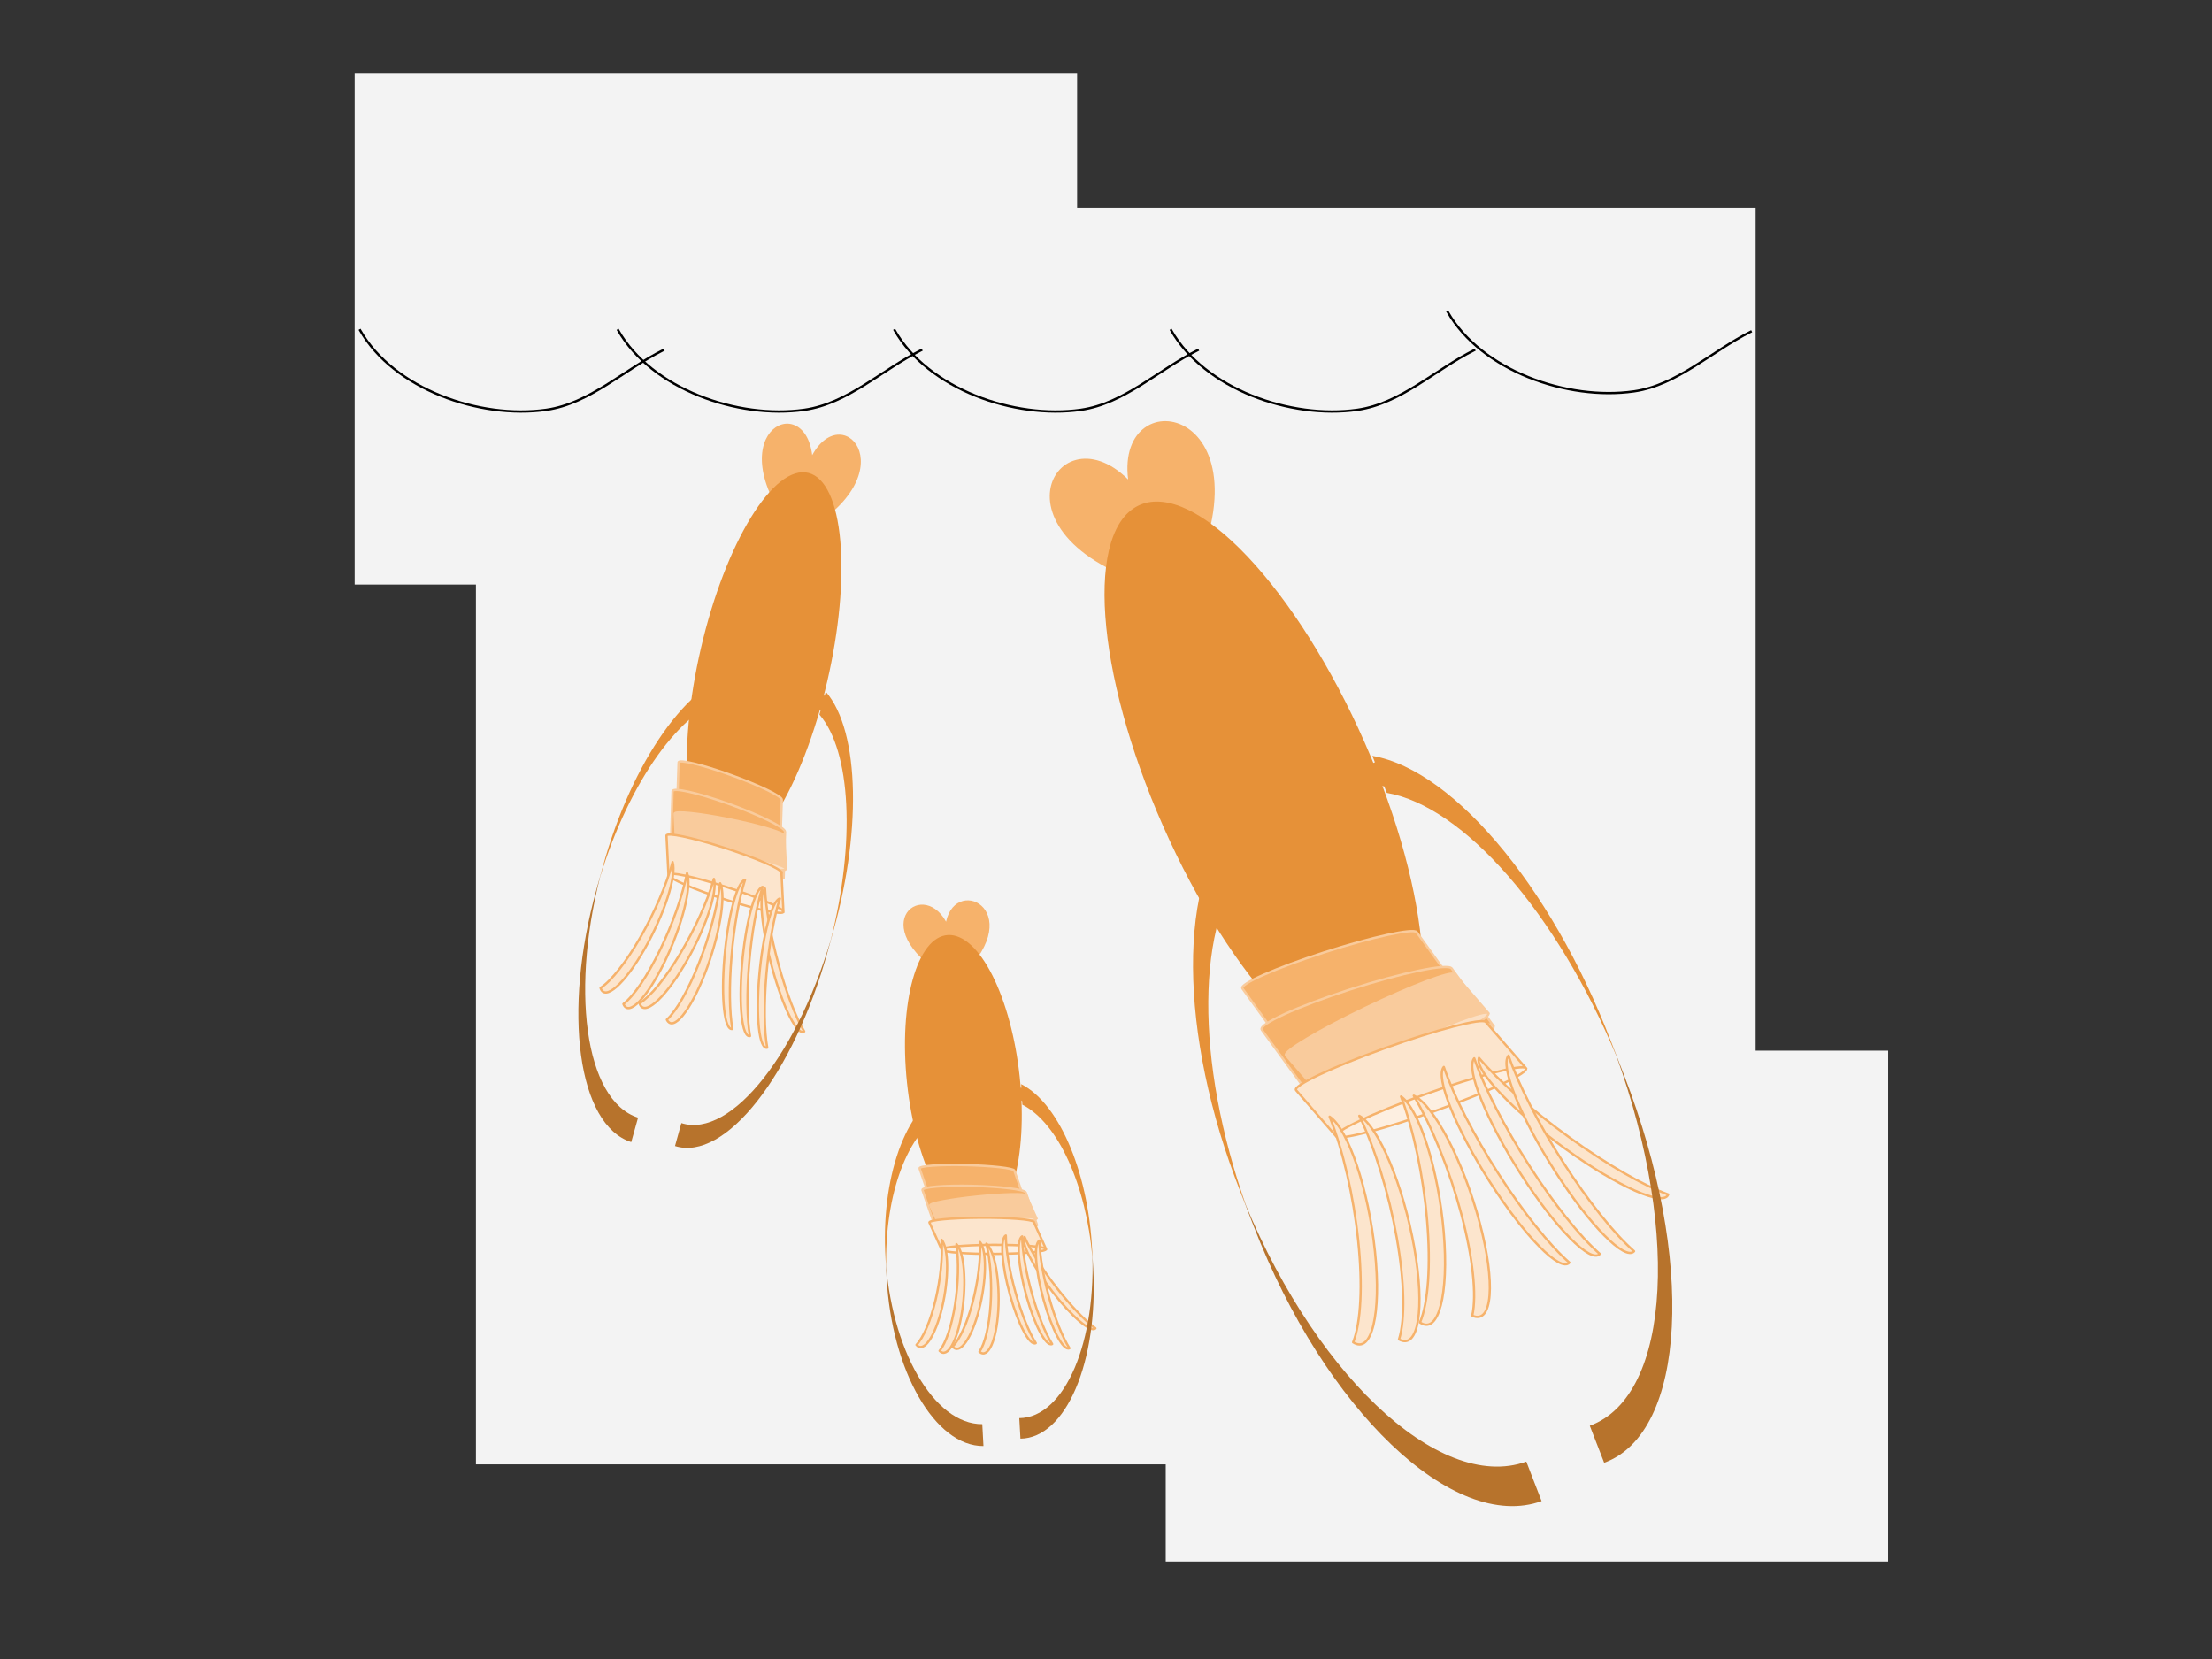 <svg version="1.1" viewBox="0.0 0.0 960.0 720.0" fill="none" stroke="none" stroke-linecap="square" stroke-miterlimit="10" xmlns:xlink="http://www.w3.org/1999/xlink" xmlns="http://www.w3.org/2000/svg"><rect x="0.0" y="0.0" width="960.0" height="720.0" fill="#333333" stroke="none"/><clipPath id="p.0"><path d="m0 0l960.0 0l0 720.0l-960.0 0l0 -720.0z" clip-rule="nonzero"/></clipPath><g clip-path="url(#p.0)"><path fill="#000000" fill-opacity="0.0" d="m0 0l960.0 0l0 720.0l-960.0 0z" fill-rule="evenodd"/><path fill="#f3f3f3" d="m206.543 90.215l555.402 0l0 545.323l-555.402 0z" fill-rule="evenodd"/><path fill="#f3f3f3" d="m153.916 31.987l313.543 0l0 221.701l-313.543 0z" fill-rule="evenodd"/><path fill="#f3f3f3" d="m505.916 455.987l313.543 0l0 221.701l-313.543 0z" fill-rule="evenodd"/><path fill="#000000" fill-opacity="0.0" d="m156.289 143.354c14.533 25.437 51.836 38.637 80.837 34.491c18.77 -2.684 33.698 -17.393 50.659 -25.869" fill-rule="evenodd"/><path stroke="#000000" stroke-width="1.0" stroke-linejoin="round" stroke-linecap="butt" d="m156.289 143.354c14.533 25.437 51.836 38.637 80.837 34.491c18.77 -2.684 33.698 -17.393 50.659 -25.869" fill-rule="evenodd"/><path fill="#000000" fill-opacity="0.0" d="m268.289 143.354c14.533 25.437 51.836 38.637 80.837 34.491c18.77 -2.684 33.698 -17.393 50.659 -25.869" fill-rule="evenodd"/><path stroke="#000000" stroke-width="1.0" stroke-linejoin="round" stroke-linecap="butt" d="m268.289 143.354c14.533 25.437 51.836 38.637 80.837 34.491c18.77 -2.684 33.698 -17.393 50.659 -25.869" fill-rule="evenodd"/><path fill="#000000" fill-opacity="0.0" d="m388.289 143.354c14.533 25.437 51.836 38.637 80.837 34.491c18.77 -2.684 33.698 -17.393 50.659 -25.869" fill-rule="evenodd"/><path stroke="#000000" stroke-width="1.0" stroke-linejoin="round" stroke-linecap="butt" d="m388.289 143.354c14.533 25.437 51.836 38.637 80.837 34.491c18.77 -2.684 33.698 -17.393 50.659 -25.869" fill-rule="evenodd"/><path fill="#000000" fill-opacity="0.0" d="m508.289 143.354c14.533 25.437 51.836 38.637 80.837 34.491c18.77 -2.684 33.698 -17.393 50.659 -25.869" fill-rule="evenodd"/><path stroke="#000000" stroke-width="1.0" stroke-linejoin="round" stroke-linecap="butt" d="m508.289 143.354c14.533 25.437 51.836 38.637 80.837 34.491c18.77 -2.684 33.698 -17.393 50.659 -25.869" fill-rule="evenodd"/><path fill="#000000" fill-opacity="0.0" d="m628.289 135.354c14.533 25.437 51.836 38.637 80.837 34.491c18.77 -2.684 33.698 -17.393 50.659 -25.869" fill-rule="evenodd"/><path stroke="#000000" stroke-width="1.0" stroke-linejoin="round" stroke-linecap="butt" d="m628.289 135.354c14.533 25.437 51.836 38.637 80.837 34.491c18.77 -2.684 33.698 -17.393 50.659 -25.869" fill-rule="evenodd"/><path fill="#f6b26b" d="m489.606 208.089c-5.61 -44.958 66.137 -31.059 24.567 49.654c-90.704 -18.594 -57.172 -81.934 -24.567 -49.654z" fill-rule="evenodd"/><path fill="#e69138" d="m504.76 358.481l0 0c-29.562 -66.944 -33.962 -129.377 -9.827 -139.449l0 0c11.59 -4.837 28.345 3.296 46.579 22.607c18.234 19.312 36.453 48.221 50.649 80.369l0 0c29.562 66.944 33.962 129.377 9.827 139.449l0 0c-24.135 10.072 -67.666 -36.032 -97.228 -102.976z" fill-rule="evenodd"/><path fill="#f6b26b" d="m553.917 449.383l0 0c-1.355 -1.879 14.483 -8.866 35.374 -15.606c20.891 -6.74 38.925 -10.682 40.28 -8.803l-14.716 -20.409c-1.355 -1.879 -19.388 2.063 -40.28 8.803c-20.891 6.74 -36.729 13.728 -35.374 15.606z" fill-rule="evenodd"/><path fill="#f9d0a6" d="m553.917 449.383l0 0c1.355 1.879 19.388 -2.063 40.279 -8.803c20.891 -6.74 36.729 -13.728 35.374 -15.606l0 0c-1.355 -1.879 -19.388 2.063 -40.28 8.803c-20.891 6.74 -36.729 13.728 -35.374 15.606z" fill-rule="evenodd"/><path fill="#000000" fill-opacity="0.0" d="m629.57 424.974l0 0c-1.355 -1.879 -19.388 2.063 -40.28 8.803c-20.891 6.74 -36.729 13.728 -35.374 15.606l0 0c1.355 1.879 19.388 -2.063 40.279 -8.803c20.891 -6.74 36.729 -13.728 35.374 -15.606l-14.716 -20.409c-1.355 -1.879 -19.388 2.063 -40.28 8.803c-20.891 6.74 -36.729 13.728 -35.374 15.606l14.717 20.409" fill-rule="evenodd"/><path stroke="#f9cb9c" stroke-width="1.0" stroke-linejoin="round" stroke-linecap="butt" d="m629.57 424.974l0 0c-1.355 -1.879 -19.388 2.063 -40.28 8.803c-20.891 6.74 -36.729 13.728 -35.374 15.606l0 0c1.355 1.879 19.388 -2.063 40.279 -8.803c20.891 -6.74 36.729 -13.728 35.374 -15.606l-14.716 -20.409c-1.355 -1.879 -19.388 2.063 -40.28 8.803c-20.891 6.74 -36.729 13.728 -35.374 15.606l14.717 20.409" fill-rule="evenodd"/><path fill="#f6b26b" d="m565.742 471.813l0 0c-1.668 -2.292 15.425 -10.107 38.177 -17.457c22.752 -7.349 42.549 -11.449 44.217 -9.158l-18.118 -24.898c-1.668 -2.292 -21.464 1.808 -44.217 9.158c-22.752 7.349 -39.845 15.165 -38.177 17.457z" fill-rule="evenodd"/><path fill="#f9d0a6" d="m565.742 471.813l0 0c1.668 2.292 21.464 -1.808 44.216 -9.157c22.752 -7.349 39.845 -15.165 38.177 -17.457l0 0c-1.668 -2.292 -21.464 1.808 -44.217 9.158c-22.752 7.349 -39.845 15.165 -38.177 17.457z" fill-rule="evenodd"/><path fill="#000000" fill-opacity="0.0" d="m648.136 445.199l0 0c-1.668 -2.292 -21.464 1.808 -44.217 9.158c-22.752 7.349 -39.845 15.165 -38.177 17.457l0 0c1.668 2.292 21.464 -1.808 44.216 -9.157c22.752 -7.349 39.845 -15.165 38.177 -17.457l-18.118 -24.898c-1.668 -2.292 -21.464 1.808 -44.217 9.158c-22.752 7.349 -39.845 15.165 -38.177 17.457l18.118 24.898" fill-rule="evenodd"/><path stroke="#f9cb9c" stroke-width="1.0" stroke-linejoin="round" stroke-linecap="butt" d="m648.136 445.199l0 0c-1.668 -2.292 -21.464 1.808 -44.217 9.158c-22.752 7.349 -39.845 15.165 -38.177 17.457l0 0c1.668 2.292 21.464 -1.808 44.216 -9.157c22.752 -7.349 39.845 -15.165 38.177 -17.457l-18.118 -24.898c-1.668 -2.292 -21.464 1.808 -44.217 9.158c-22.752 7.349 -39.845 15.165 -38.177 17.457l18.118 24.898" fill-rule="evenodd"/><path fill="#f9cb9c" d="m645.942 439.69l0 0c-1.348 -1.559 -18.82 5.067 -39.024 14.799c-20.204 9.732 -35.49 18.886 -34.142 20.445l-14.646 -16.937c-1.348 -1.559 13.938 -10.712 34.142 -20.445c20.204 -9.732 37.676 -16.358 39.024 -14.799z" fill-rule="evenodd"/><path fill="#fbdfc3" d="m645.942 439.69l0 0c1.348 1.559 -13.938 10.712 -34.142 20.445c-20.204 9.732 -37.675 16.358 -39.024 14.799l0 0c-1.348 -1.559 13.938 -10.712 34.142 -20.445c20.204 -9.732 37.675 -16.358 39.024 -14.799z" fill-rule="evenodd"/><path fill="#000000" fill-opacity="0.0" d="m572.777 474.934l0 0c-1.348 -1.559 13.938 -10.712 34.142 -20.445c20.204 -9.732 37.675 -16.358 39.024 -14.799l0 0c1.348 1.559 -13.938 10.712 -34.142 20.445c-20.204 9.732 -37.675 16.358 -39.024 14.799l-14.646 -16.937c-1.348 -1.559 13.938 -10.712 34.142 -20.445c20.204 -9.732 37.676 -16.358 39.024 -14.799l14.646 16.937" fill-rule="evenodd"/><path stroke="#f9cb9c" stroke-width="1.0" stroke-linejoin="round" stroke-linecap="butt" d="m572.777 474.934l0 0c-1.348 -1.559 13.938 -10.712 34.142 -20.445c20.204 -9.732 37.675 -16.358 39.024 -14.799l0 0c1.348 1.559 -13.938 10.712 -34.142 20.445c-20.204 9.732 -37.675 16.358 -39.024 14.799l-14.646 -16.937c-1.348 -1.559 13.938 -10.712 34.142 -20.445c20.204 -9.732 37.676 -16.358 39.024 -14.799l14.646 16.937" fill-rule="evenodd"/><path fill="#fce5cd" d="m662.238 463.593l0 0c-1.602 -1.846 -21.332 3.285 -44.067 11.461c-22.735 8.176 -39.866 16.3 -38.264 18.146l-17.409 -20.055c-1.602 -1.846 15.529 -9.97 38.264 -18.146c22.735 -8.176 42.464 -13.307 44.067 -11.461z" fill-rule="evenodd"/><path fill="#fdefe1" d="m662.238 463.593l0 0c1.602 1.846 -15.529 9.97 -38.264 18.146c-22.735 8.176 -42.464 13.307 -44.067 11.461l0 0c-1.602 -1.846 15.529 -9.97 38.264 -18.146c22.735 -8.176 42.464 -13.307 44.067 -11.461z" fill-rule="evenodd"/><path fill="#000000" fill-opacity="0.0" d="m579.907 493.199l0 0c-1.602 -1.846 15.529 -9.97 38.264 -18.146c22.735 -8.176 42.464 -13.307 44.067 -11.461l0 0c1.602 1.846 -15.529 9.97 -38.264 18.146c-22.735 8.176 -42.464 13.307 -44.067 11.461l-17.409 -20.055c-1.602 -1.846 15.529 -9.97 38.264 -18.146c22.735 -8.176 42.464 -13.307 44.067 -11.461l17.409 20.055" fill-rule="evenodd"/><path stroke="#f6b26b" stroke-width="1.0" stroke-linejoin="round" stroke-linecap="butt" d="m579.907 493.199l0 0c-1.602 -1.846 15.529 -9.97 38.264 -18.146c22.735 -8.176 42.464 -13.307 44.067 -11.461l0 0c1.602 1.846 -15.529 9.97 -38.264 18.146c-22.735 8.176 -42.464 13.307 -44.067 11.461l-17.409 -20.055c-1.602 -1.846 15.529 -9.97 38.264 -18.146c22.735 -8.176 42.464 -13.307 44.067 -11.461l17.409 20.055" fill-rule="evenodd"/><path fill="#fce5cd" d="m694.3 544.203l0 0c-3.862 4.331 -19.19 -11.166 -34.236 -34.614c-15.047 -23.448 -24.114 -45.968 -20.252 -50.299c4.231 12.491 13.029 29.673 23.748 46.378c10.719 16.704 22.108 30.981 30.74 38.535z" fill-rule="evenodd"/><path stroke="#f6b26b" stroke-width="1.0" stroke-linejoin="round" stroke-linecap="butt" d="m694.3 544.203l0 0c-3.862 4.331 -19.19 -11.166 -34.236 -34.614c-15.047 -23.448 -24.114 -45.968 -20.252 -50.299c4.231 12.491 13.029 29.673 23.748 46.378c10.719 16.704 22.108 30.981 30.74 38.535z" fill-rule="evenodd"/><path fill="#fce5cd" d="m681.097 547.979l0 0c-3.862 4.331 -19.19 -11.166 -34.236 -34.614c-15.046 -23.448 -24.114 -45.968 -20.252 -50.299c4.231 12.491 13.029 29.673 23.748 46.378c10.719 16.704 22.108 30.981 30.74 38.535z" fill-rule="evenodd"/><path stroke="#f6b26b" stroke-width="1.0" stroke-linejoin="round" stroke-linecap="butt" d="m681.097 547.979l0 0c-3.862 4.331 -19.19 -11.166 -34.236 -34.614c-15.046 -23.448 -24.114 -45.968 -20.252 -50.299c4.231 12.491 13.029 29.673 23.748 46.378c10.719 16.704 22.108 30.981 30.74 38.535z" fill-rule="evenodd"/><path fill="#fce5cd" d="m616.264 573.94l0 0c7.967 5.479 12.585 -12.027 10.315 -39.102c-2.27 -27.075 -10.569 -53.466 -18.535 -58.945l0 0c5.511 14.696 9.706 34.696 11.323 53.984c1.617 19.288 0.468 35.613 -3.102 44.063z" fill-rule="evenodd"/><path stroke="#f6b26b" stroke-width="1.0" stroke-linejoin="round" stroke-linecap="butt" d="m616.264 573.94l0 0c7.967 5.479 12.585 -12.027 10.315 -39.102c-2.27 -27.075 -10.569 -53.466 -18.535 -58.945l0 0c5.511 14.696 9.706 34.696 11.323 53.984c1.617 19.288 0.468 35.613 -3.102 44.063z" fill-rule="evenodd"/><path fill="#fce5cd" d="m638.957 570.995l0 0c8.767 4.001 10.191 -14.126 3.181 -40.488c-7.01 -26.362 -19.8 -50.976 -28.567 -54.976l0 0c7.993 13.548 15.636 32.574 20.63 51.354c4.994 18.78 6.756 35.122 4.756 44.11z" fill-rule="evenodd"/><path stroke="#f6b26b" stroke-width="1.0" stroke-linejoin="round" stroke-linecap="butt" d="m638.957 570.995l0 0c8.767 4.001 10.191 -14.126 3.181 -40.488c-7.01 -26.362 -19.8 -50.976 -28.567 -54.976l0 0c7.993 13.548 15.636 32.574 20.63 51.354c4.994 18.78 6.756 35.122 4.756 44.11z" fill-rule="evenodd"/><path fill="#fce5cd" d="m587.256 582.539l0 0c8.054 5.323 12.298 -12.283 9.48 -39.323c-2.818 -27.04 -11.631 -53.276 -19.685 -58.598l0 0c5.794 14.592 10.386 34.516 12.394 53.78c2.008 19.263 1.197 35.617 -2.189 44.142z" fill-rule="evenodd"/><path stroke="#f6b26b" stroke-width="1.0" stroke-linejoin="round" stroke-linecap="butt" d="m587.256 582.539l0 0c8.054 5.323 12.298 -12.283 9.48 -39.323c-2.818 -27.04 -11.631 -53.276 -19.685 -58.598l0 0c5.794 14.592 10.386 34.516 12.394 53.78c2.008 19.263 1.197 35.617 -2.189 44.142z" fill-rule="evenodd"/><path fill="#fce5cd" d="m607.164 581.29l0 0c8.402 4.714 11.356 -13.188 6.598 -39.984c-4.758 -26.797 -15.425 -52.341 -23.827 -57.055l0 0c6.822 14.141 12.831 33.698 16.22 52.787c3.389 19.09 3.763 35.485 1.008 44.252z" fill-rule="evenodd"/><path stroke="#f6b26b" stroke-width="1.0" stroke-linejoin="round" stroke-linecap="butt" d="m607.164 581.29l0 0c8.402 4.714 11.356 -13.188 6.598 -39.984c-4.758 -26.797 -15.425 -52.341 -23.827 -57.055l0 0c6.822 14.141 12.831 33.698 16.22 52.787c3.389 19.09 3.763 35.485 1.008 44.252z" fill-rule="evenodd"/><path fill="#fce5cd" d="m723.995 518.409l0 0c-1.913 5.462 -21.853 -3.387 -44.535 -19.764c-22.683 -16.377 -39.52 -34.081 -37.606 -39.543l0 0c8.605 10.113 23.179 22.931 39.339 34.598c16.159 11.667 32.017 20.821 42.803 24.709z" fill-rule="evenodd"/><path stroke="#f6b26b" stroke-width="1.0" stroke-linejoin="round" stroke-linecap="butt" d="m723.995 518.409l0 0c-1.913 5.462 -21.853 -3.387 -44.535 -19.764c-22.683 -16.377 -39.52 -34.081 -37.606 -39.543l0 0c8.605 10.113 23.179 22.931 39.339 34.598c16.159 11.667 32.017 20.821 42.803 24.709z" fill-rule="evenodd"/><path fill="#fce5cd" d="m709.186 543.041l0 0c-3.862 4.331 -19.19 -11.166 -34.236 -34.614c-15.047 -23.448 -24.114 -45.968 -20.252 -50.299c4.231 12.491 13.029 29.674 23.748 46.378c10.719 16.704 22.108 30.981 30.74 38.535z" fill-rule="evenodd"/><path stroke="#f6b26b" stroke-width="1.0" stroke-linejoin="round" stroke-linecap="butt" d="m709.186 543.041l0 0c-3.862 4.331 -19.19 -11.166 -34.236 -34.614c-15.047 -23.448 -24.114 -45.968 -20.252 -50.299c4.231 12.491 13.029 29.674 23.748 46.378c10.719 16.704 22.108 30.981 30.74 38.535z" fill-rule="evenodd"/><path fill="#e69138" d="m580.749 337.358l15.95 -6.527l-1.087 -2.801l0 0c36.603 6.374 80.968 61.01 105.991 130.526l0 0c-25.984 -62.348 -66.328 -108.638 -99.755 -114.459l-1.087 -2.801z" fill-rule="evenodd"/><path fill="#b7732c" d="m704.82 466.554c31.02 79.927 27.16 155.269 -8.621 168.281l-6.236 -16.067l0 0c35.781 -13.011 39.641 -88.353 8.621 -168.28z" fill-rule="evenodd"/><path fill="#000000" fill-opacity="0.0" d="m701.602 458.557l0 0c-25.984 -62.348 -66.328 -108.638 -99.755 -114.459l-1.087 -2.801l-20.011 -3.938l15.95 -6.527l-1.087 -2.801l0 0c35.008 6.096 77.361 56.464 102.973 122.457l6.236 16.067c31.02 79.927 27.16 155.269 -8.621 168.281l-6.236 -16.067l0 0c35.781 -13.011 39.641 -88.353 8.621 -168.28" fill-rule="evenodd"/><path fill="#e69138" d="m554.124 354.227l-17.67 5.26l-1.156 -2.989l0 0c-25.341 28.852 -22.989 98.868 5.613 167.064l0 0c-22.391 -63.175 -21.981 -123.737 1.015 -149.918l-1.156 -2.989z" fill-rule="evenodd"/><path fill="#b7732c" d="m544.103 532.179c30.817 79.716 86.751 133.129 124.933 119.3l-6.628 -17.146l0 0c-38.182 13.829 -94.116 -39.583 -124.933 -119.3z" fill-rule="evenodd"/><path fill="#000000" fill-opacity="0.0" d="m540.911 523.562l0 0c-22.391 -63.175 -21.981 -123.737 1.015 -149.918l-1.156 -2.989l13.353 -16.427l-17.67 5.26l-1.156 -2.989l0 0c-24.163 27.51 -23.267 92.717 2.177 158.535l6.628 17.146c30.817 79.716 86.751 133.129 124.933 119.3l-6.628 -17.146l0 0c-38.182 13.829 -94.116 -39.583 -124.933 -119.3" fill-rule="evenodd"/><path fill="#f6b26b" d="m352.492 197.54c13.933 -25.433 42.795 9.067 -6.685 35.079c-36.11 -44.146 3.151 -64.213 6.685 -35.079z" fill-rule="evenodd"/><path fill="#e69138" d="m304.202 281.278l0 0c10.689 -45.957 31.629 -79.99 46.772 -76.016l0 0c7.272 1.909 12.206 12.506 13.718 29.461c1.512 16.955 -0.522 38.879 -5.655 60.948l0 0c-10.689 45.957 -31.629 79.99 -46.772 76.016l0 0c-7.272 -1.909 -12.206 -12.506 -13.718 -29.461c-1.512 -16.955 0.522 -38.879 5.655 -60.948z" fill-rule="evenodd"/><path fill="#f6b26b" d="m293.965 347.09l0 0c0.05 -1.489 10.117 0.913 22.484 5.366c12.368 4.453 22.353 9.27 22.303 10.76l0.543 -16.181c0.05 -1.489 -9.935 -6.307 -22.303 -10.76c-12.368 -4.453 -22.434 -6.856 -22.484 -5.366z" fill-rule="evenodd"/><path fill="#f9d0a6" d="m293.965 347.09l0 0c-0.05 1.489 9.935 6.307 22.303 10.76c12.368 4.453 22.434 6.856 22.484 5.366l0 0c0.05 -1.489 -9.935 -6.307 -22.303 -10.76c-12.368 -4.453 -22.434 -6.856 -22.484 -5.366z" fill-rule="evenodd"/><path fill="#000000" fill-opacity="0.0" d="m338.752 363.216l0 0c0.05 -1.489 -9.935 -6.307 -22.303 -10.76c-12.368 -4.453 -22.434 -6.856 -22.484 -5.366l0 0c-0.05 1.489 9.935 6.307 22.303 10.76c12.368 4.453 22.434 6.856 22.484 5.366l0.543 -16.181c0.05 -1.489 -9.935 -6.307 -22.303 -10.76c-12.368 -4.453 -22.434 -6.856 -22.484 -5.366l-0.543 16.181" fill-rule="evenodd"/><path stroke="#f9cb9c" stroke-width="1.0" stroke-linejoin="round" stroke-linecap="butt" d="m338.752 363.216l0 0c0.05 -1.489 -9.935 -6.307 -22.303 -10.76c-12.368 -4.453 -22.434 -6.856 -22.484 -5.366l0 0c-0.05 1.489 9.935 6.307 22.303 10.76c12.368 4.453 22.434 6.856 22.484 5.366l0.543 -16.181c0.05 -1.489 -9.935 -6.307 -22.303 -10.76c-12.368 -4.453 -22.434 -6.856 -22.484 -5.366l-0.543 16.181" fill-rule="evenodd"/><path fill="#f6b26b" d="m291.294 363.218l0 0c0.054 -1.822 11.027 0.635 24.508 5.488c13.481 4.853 24.365 10.264 24.311 12.087l0.591 -19.795c0.054 -1.822 -10.83 -7.233 -24.311 -12.087c-13.481 -4.853 -24.454 -7.31 -24.508 -5.488z" fill-rule="evenodd"/><path fill="#f9d0a6" d="m291.294 363.218l0 0c-0.054 1.822 10.83 7.233 24.311 12.087c13.481 4.853 24.454 7.31 24.508 5.488l0 0c0.054 -1.822 -10.83 -7.233 -24.311 -12.087c-13.481 -4.853 -24.453 -7.31 -24.508 -5.488z" fill-rule="evenodd"/><path fill="#000000" fill-opacity="0.0" d="m340.113 380.793l0 0c0.054 -1.822 -10.83 -7.233 -24.311 -12.087c-13.481 -4.853 -24.453 -7.31 -24.508 -5.488l0 0c-0.054 1.822 10.83 7.233 24.311 12.087c13.481 4.853 24.454 7.31 24.508 5.488l0.591 -19.795c0.054 -1.822 -10.83 -7.233 -24.311 -12.087c-13.481 -4.853 -24.454 -7.31 -24.508 -5.488l-0.591 19.795" fill-rule="evenodd"/><path stroke="#f9cb9c" stroke-width="1.0" stroke-linejoin="round" stroke-linecap="butt" d="m340.113 380.793l0 0c0.054 -1.822 -10.83 -7.233 -24.311 -12.087c-13.481 -4.853 -24.453 -7.31 -24.508 -5.488l0 0c-0.054 1.822 10.83 7.233 24.311 12.087c13.481 4.853 24.454 7.31 24.508 5.488l0.591 -19.795c0.054 -1.822 -10.83 -7.233 -24.311 -12.087c-13.481 -4.853 -24.454 -7.31 -24.508 -5.488l-0.591 19.795" fill-rule="evenodd"/><path fill="#f9cb9c" d="m341.095 377.09c-0.063 -1.322 -10.775 -4.537 -23.925 -7.181c-13.15 -2.644 -23.76 -3.716 -23.697 -2.394l-0.685 -14.362c-0.063 -1.322 10.546 -0.25 23.697 2.394c13.15 2.644 23.862 5.859 23.925 7.181z" fill-rule="evenodd"/><path fill="#fbdfc3" d="m341.095 377.09c0.063 1.322 -10.546 0.25 -23.697 -2.394c-13.15 -2.644 -23.862 -5.859 -23.925 -7.181l0 0c-0.063 -1.322 10.546 -0.25 23.697 2.394c13.15 2.644 23.862 5.859 23.925 7.181z" fill-rule="evenodd"/><path fill="#000000" fill-opacity="0.0" d="m293.473 367.515l0 0c-0.063 -1.322 10.546 -0.25 23.697 2.394c13.15 2.644 23.862 5.859 23.925 7.181c0.063 1.322 -10.546 0.25 -23.697 -2.394c-13.15 -2.644 -23.862 -5.859 -23.925 -7.181l-0.685 -14.362c-0.063 -1.322 10.546 -0.25 23.697 2.394c13.15 2.644 23.862 5.859 23.925 7.181l0.685 14.362" fill-rule="evenodd"/><path stroke="#f9cb9c" stroke-width="1.0" stroke-linejoin="round" stroke-linecap="butt" d="m293.473 367.515l0 0c-0.063 -1.322 10.546 -0.25 23.697 2.394c13.15 2.644 23.862 5.859 23.925 7.181c0.063 1.322 -10.546 0.25 -23.697 -2.394c-13.15 -2.644 -23.862 -5.859 -23.925 -7.181l-0.685 -14.362c-0.063 -1.322 10.546 -0.25 23.697 2.394c13.15 2.644 23.862 5.859 23.925 7.181l0.685 14.362" fill-rule="evenodd"/><path fill="#fce5cd" d="m339.995 395.685l0 0c-0.078 -1.566 -11.31 -6.416 -25.087 -10.835c-13.777 -4.418 -24.881 -6.731 -24.803 -5.165l-0.85 -17.008c-0.078 -1.566 11.026 0.747 24.803 5.165c13.777 4.418 25.008 9.269 25.087 10.835z" fill-rule="evenodd"/><path fill="#fdefe1" d="m339.995 395.685l0 0c0.078 1.566 -11.026 -0.747 -24.803 -5.165c-13.777 -4.418 -25.008 -9.269 -25.087 -10.835l0 0c-0.078 -1.566 11.026 0.747 24.803 5.165c13.777 4.418 25.008 9.269 25.087 10.835z" fill-rule="evenodd"/><path fill="#000000" fill-opacity="0.0" d="m290.105 379.685l0 0c-0.078 -1.566 11.026 0.747 24.803 5.165c13.777 4.418 25.008 9.269 25.087 10.835l0 0c0.078 1.566 -11.026 -0.747 -24.803 -5.165c-13.777 -4.418 -25.008 -9.269 -25.087 -10.835l-0.85 -17.008c-0.078 -1.566 11.026 0.747 24.803 5.165c13.777 4.418 25.008 9.269 25.087 10.835l0.85 17.008" fill-rule="evenodd"/><path stroke="#f6b26b" stroke-width="1.0" stroke-linejoin="round" stroke-linecap="butt" d="m290.105 379.685l0 0c-0.078 -1.566 11.026 0.747 24.803 5.165c13.777 4.418 25.008 9.269 25.087 10.835l0 0c0.078 1.566 -11.026 -0.747 -24.803 -5.165c-13.777 -4.418 -25.008 -9.269 -25.087 -10.835l-0.85 -17.008c-0.078 -1.566 11.026 0.747 24.803 5.165c13.777 4.418 25.008 9.269 25.087 10.835l0.85 17.008" fill-rule="evenodd"/><path fill="#fce5cd" d="m325.492 449.628l0 0c-3.427 0.783 -4.978 -13.072 -3.465 -30.945c1.513 -17.873 5.518 -32.997 8.945 -33.78l0 0c-2.6 8.086 -4.764 20.338 -5.843 33.071c-1.078 12.733 -0.944 24.46 0.362 31.654z" fill-rule="evenodd"/><path stroke="#f6b26b" stroke-width="1.0" stroke-linejoin="round" stroke-linecap="butt" d="m325.492 449.628l0 0c-3.427 0.783 -4.978 -13.072 -3.465 -30.945c1.513 -17.873 5.518 -32.997 8.945 -33.78l0 0c-2.6 8.086 -4.764 20.338 -5.843 33.071c-1.078 12.733 -0.944 24.46 0.362 31.654z" fill-rule="evenodd"/><path fill="#fce5cd" d="m317.852 446.56l0 0c-3.427 0.783 -4.978 -13.072 -3.465 -30.945c1.513 -17.873 5.518 -32.997 8.945 -33.78l0 0c-2.6 8.086 -4.764 20.338 -5.843 33.071c-1.078 12.733 -0.944 24.46 0.362 31.654z" fill-rule="evenodd"/><path stroke="#f6b26b" stroke-width="1.0" stroke-linejoin="round" stroke-linecap="butt" d="m317.852 446.56l0 0c-3.427 0.783 -4.978 -13.072 -3.465 -30.945c1.513 -17.873 5.518 -32.997 8.945 -33.78l0 0c-2.6 8.086 -4.764 20.338 -5.843 33.071c-1.078 12.733 -0.944 24.46 0.362 31.654z" fill-rule="evenodd"/><path fill="#fce5cd" d="m277.581 435.435l0 0c1.739 5.862 10.369 -1.471 19.276 -16.378c8.906 -14.907 14.716 -31.744 12.976 -37.606l0 0c-2.815 9.713 -8.206 21.679 -14.551 32.299c-6.345 10.62 -12.903 18.654 -17.701 21.685z" fill-rule="evenodd"/><path stroke="#f6b26b" stroke-width="1.0" stroke-linejoin="round" stroke-linecap="butt" d="m277.581 435.435l0 0c1.739 5.862 10.369 -1.471 19.276 -16.378c8.906 -14.907 14.716 -31.744 12.976 -37.606l0 0c-2.815 9.713 -8.206 21.679 -14.551 32.299c-6.345 10.62 -12.903 18.654 -17.701 21.685z" fill-rule="evenodd"/><path fill="#fce5cd" d="m289.405 442.53l0 0c2.679 5.41 10.033 -3.453 16.425 -19.795c6.393 -16.342 9.403 -33.976 6.724 -39.386l0 0c-1.206 10.069 -4.596 22.846 -9.15 34.488c-4.554 11.642 -9.741 20.791 -14.0 24.693z" fill-rule="evenodd"/><path stroke="#f6b26b" stroke-width="1.0" stroke-linejoin="round" stroke-linecap="butt" d="m289.405 442.53l0 0c2.679 5.41 10.033 -3.453 16.425 -19.795c6.393 -16.342 9.403 -33.976 6.724 -39.386l0 0c-1.206 10.069 -4.596 22.846 -9.15 34.488c-4.554 11.642 -9.741 20.791 -14.0 24.693z" fill-rule="evenodd"/><path fill="#fce5cd" d="m260.632 428.767l0 0c1.861 5.827 10.371 -1.675 19.008 -16.756c8.637 -15.081 14.129 -32.031 12.268 -37.858l0 0c-2.631 9.767 -7.8 21.839 -13.953 32.583c-6.153 10.744 -12.57 18.906 -17.323 22.032z" fill-rule="evenodd"/><path stroke="#f6b26b" stroke-width="1.0" stroke-linejoin="round" stroke-linecap="butt" d="m260.632 428.767l0 0c1.861 5.827 10.371 -1.675 19.008 -16.756c8.637 -15.081 14.129 -32.031 12.268 -37.858l0 0c-2.631 9.767 -7.8 21.839 -13.953 32.583c-6.153 10.744 -12.57 18.906 -17.323 22.032z" fill-rule="evenodd"/><path fill="#fce5cd" d="m270.562 435.731l0 0c2.227 5.636 10.215 -2.522 17.843 -18.22c7.628 -15.699 12.006 -32.994 9.78 -38.63l0 0c-1.991 9.922 -6.361 22.344 -11.795 33.528c-5.434 11.184 -11.297 19.825 -15.827 23.323z" fill-rule="evenodd"/><path stroke="#f6b26b" stroke-width="1.0" stroke-linejoin="round" stroke-linecap="butt" d="m270.562 435.731l0 0c2.227 5.636 10.215 -2.522 17.843 -18.22c7.628 -15.699 12.006 -32.994 9.78 -38.63l0 0c-1.991 9.922 -6.361 22.344 -11.795 33.528c-5.434 11.184 -11.297 19.825 -15.827 23.323z" fill-rule="evenodd"/><path fill="#fce5cd" d="m349.017 447.64l0 0c-2.922 2.087 -9.099 -10.103 -13.795 -27.228c-4.697 -17.125 -6.135 -32.7 -3.213 -34.787c0.342 8.51 2.512 20.698 5.858 32.898c3.346 12.2 7.477 22.988 11.15 29.118z" fill-rule="evenodd"/><path stroke="#f6b26b" stroke-width="1.0" stroke-linejoin="round" stroke-linecap="butt" d="m349.017 447.64l0 0c-2.922 2.087 -9.099 -10.103 -13.795 -27.228c-4.697 -17.125 -6.135 -32.7 -3.213 -34.787c0.342 8.51 2.512 20.698 5.858 32.898c3.346 12.2 7.477 22.988 11.15 29.118z" fill-rule="evenodd"/><path fill="#fce5cd" d="m332.966 454.691l0 0c-3.427 0.783 -4.978 -13.072 -3.465 -30.945c1.513 -17.873 5.518 -32.997 8.945 -33.78l0 0c-2.6 8.086 -4.764 20.338 -5.843 33.071c-1.078 12.733 -0.944 24.46 0.362 31.654z" fill-rule="evenodd"/><path stroke="#f6b26b" stroke-width="1.0" stroke-linejoin="round" stroke-linecap="butt" d="m332.966 454.691l0 0c-3.427 0.783 -4.978 -13.072 -3.465 -30.945c1.513 -17.873 5.518 -32.997 8.945 -33.78l0 0c-2.6 8.086 -4.764 20.338 -5.843 33.071c-1.078 12.733 -0.944 24.46 0.362 31.654z" fill-rule="evenodd"/><path fill="#e69138" d="m348.016 298.969l9.889 2.949l0.481 -1.734l0 0c14.927 17.23 15.806 62.357 2.103 107.953l0 0c10.829 -42.48 8.859 -82.164 -4.864 -98.004l0.481 -1.734z" fill-rule="evenodd"/><path fill="#b7732c" d="m359.161 413.127c-14.826 53.413 -44.471 91.128 -66.214 84.239l2.761 -9.948l0 0c21.744 6.888 51.389 -30.827 66.214 -84.239z" fill-rule="evenodd"/><path fill="#000000" fill-opacity="0.0" d="m360.49 408.136l0 0c10.829 -42.48 8.859 -82.164 -4.864 -98.004l0.481 -1.734l-8.091 -9.429l9.889 2.949l0.481 -1.734l0 0c14.322 16.532 15.777 58.895 3.536 102.995l-2.761 9.948c-14.826 53.413 -44.471 91.128 -66.214 84.239l2.761 -9.948l0 0c21.744 6.888 51.389 -30.827 66.214 -84.239" fill-rule="evenodd"/><path fill="#e69138" d="m329.214 297.565l-10.379 -3.73l0.516 -1.848l0 0c-22.563 5.323 -47.219 42.419 -58.915 88.639l0 0c12.7 -41.607 35.335 -73.172 55.958 -78.037l0.516 -1.848z" fill-rule="evenodd"/><path fill="#b7732c" d="m258.893 385.906c-14.851 53.237 -8.106 102.374 15.063 109.749l2.957 -10.602l0 0c-23.17 -7.375 -29.914 -56.512 -15.063 -109.749z" fill-rule="evenodd"/><path fill="#000000" fill-opacity="0.0" d="m260.436 380.625l0 0c12.7 -41.607 35.335 -73.172 55.958 -78.037l0.516 -1.848l12.305 -3.175l-10.379 -3.73l0.516 -1.848l0 0c-21.588 5.093 -45.239 39.362 -57.5 83.318l-2.957 10.602c-14.851 53.237 -8.106 102.374 15.063 109.749l2.957 -10.602l0 0c-23.17 -7.375 -29.914 -56.512 -15.063 -109.749" fill-rule="evenodd"/><path fill="#f6b26b" d="m410.583 400.017c4.559 -21.097 37.554 -3.537 3.992 26.197c-41.546 -22.66 -14.761 -45.85 -3.992 -26.197z" fill-rule="evenodd"/><path fill="#e69138" d="m393.64 470.009l0 0c-3.67 -34.755 4.304 -63.507 17.811 -64.22l0 0c6.486 -0.342 13.407 5.959 19.24 17.518c5.833 11.559 10.1 27.43 11.862 44.119l0 0c3.67 34.755 -4.304 63.507 -17.811 64.22l0 0c-13.507 0.713 -27.432 -26.883 -31.102 -61.638z" fill-rule="evenodd"/><path fill="#f6b26b" d="m403.035 518.593c-0.363 -1.059 8.551 -1.706 19.909 -1.445c11.359 0.261 20.861 1.331 21.224 2.39l-3.945 -11.504c-0.363 -1.059 -9.866 -2.129 -21.224 -2.39c-11.359 -0.261 -20.273 0.386 -19.909 1.445z" fill-rule="evenodd"/><path fill="#f9d0a6" d="m403.035 518.593c0.363 1.059 9.866 2.129 21.224 2.39c11.359 0.261 20.273 -0.386 19.909 -1.445l0 0c-0.363 -1.059 -9.866 -2.129 -21.224 -2.39c-11.359 -0.261 -20.273 0.386 -19.909 1.445z" fill-rule="evenodd"/><path fill="#000000" fill-opacity="0.0" d="m444.169 519.538l0 0c-0.363 -1.059 -9.866 -2.129 -21.224 -2.39c-11.359 -0.261 -20.273 0.386 -19.909 1.445c0.363 1.059 9.866 2.129 21.224 2.39c11.359 0.261 20.273 -0.386 19.909 -1.445l-3.945 -11.504c-0.363 -1.059 -9.866 -2.129 -21.224 -2.39c-11.359 -0.261 -20.273 0.386 -19.909 1.445l3.945 11.504" fill-rule="evenodd"/><path stroke="#f9cb9c" stroke-width="1.0" stroke-linejoin="round" stroke-linecap="butt" d="m444.169 519.538l0 0c-0.363 -1.059 -9.866 -2.129 -21.224 -2.39c-11.359 -0.261 -20.273 0.386 -19.909 1.445c0.363 1.059 9.866 2.129 21.224 2.39c11.359 0.261 20.273 -0.386 19.909 -1.445l-3.945 -11.504c-0.363 -1.059 -9.866 -2.129 -21.224 -2.39c-11.359 -0.261 -20.273 0.386 -19.909 1.445l3.945 11.504" fill-rule="evenodd"/><path fill="#f6b26b" d="m405.211 530.538l0 0c-0.448 -1.294 9.222 -2.11 21.598 -1.823c12.376 0.287 22.773 1.568 23.22 2.862l-4.866 -14.055c-0.448 -1.294 -10.844 -2.575 -23.22 -2.862c-12.376 -0.287 -22.046 0.529 -21.598 1.823z" fill-rule="evenodd"/><path fill="#f9d0a6" d="m405.211 530.538l0 0c0.448 1.294 10.844 2.575 23.22 2.862c12.376 0.287 22.046 -0.529 21.598 -1.823l0 0c-0.448 -1.294 -10.844 -2.575 -23.22 -2.862c-12.376 -0.287 -22.046 0.529 -21.598 1.823z" fill-rule="evenodd"/><path fill="#000000" fill-opacity="0.0" d="m450.03 531.578l0 0c-0.448 -1.294 -10.844 -2.575 -23.22 -2.862c-12.376 -0.287 -22.046 0.529 -21.598 1.823l0 0c0.448 1.294 10.844 2.575 23.22 2.862c12.376 0.287 22.046 -0.529 21.598 -1.823l-4.866 -14.055c-0.448 -1.294 -10.844 -2.575 -23.22 -2.862c-12.376 -0.287 -22.046 0.529 -21.598 1.823l4.866 14.055" fill-rule="evenodd"/><path stroke="#f9cb9c" stroke-width="1.0" stroke-linejoin="round" stroke-linecap="butt" d="m450.03 531.578l0 0c-0.448 -1.294 -10.844 -2.575 -23.22 -2.862c-12.376 -0.287 -22.046 0.529 -21.598 1.823l0 0c0.448 1.294 10.844 2.575 23.22 2.862c12.376 0.287 22.046 -0.529 21.598 -1.823l-4.866 -14.055c-0.448 -1.294 -10.844 -2.575 -23.22 -2.862c-12.376 -0.287 -22.046 0.529 -21.598 1.823l4.866 14.055" fill-rule="evenodd"/><path fill="#f9cb9c" d="m449.828 528.751c-0.409 -0.913 -10.068 -0.688 -21.575 0.504c-11.507 1.192 -20.503 2.898 -20.094 3.811l-4.441 -9.921c-0.409 -0.913 8.588 -2.62 20.094 -3.811c11.507 -1.192 21.166 -1.417 21.575 -0.504z" fill-rule="evenodd"/><path fill="#fbdfc3" d="m449.828 528.751c0.409 0.913 -8.588 2.619 -20.094 3.811c-11.507 1.192 -21.166 1.417 -21.575 0.504l0 0c-0.409 -0.913 8.588 -2.62 20.094 -3.811c11.507 -1.192 21.166 -1.417 21.575 -0.504z" fill-rule="evenodd"/><path fill="#000000" fill-opacity="0.0" d="m408.159 533.066l0 0c-0.409 -0.913 8.588 -2.62 20.094 -3.811c11.507 -1.192 21.166 -1.417 21.575 -0.504c0.409 0.913 -8.588 2.619 -20.094 3.811c-11.507 1.192 -21.166 1.417 -21.575 0.504l-4.441 -9.921c-0.409 -0.913 8.588 -2.62 20.094 -3.811c11.507 -1.192 21.166 -1.417 21.575 -0.504l4.441 9.921" fill-rule="evenodd"/><path stroke="#f9cb9c" stroke-width="1.0" stroke-linejoin="round" stroke-linecap="butt" d="m408.159 533.066l0 0c-0.409 -0.913 8.588 -2.62 20.094 -3.811c11.507 -1.192 21.166 -1.417 21.575 -0.504c0.409 0.913 -8.588 2.619 -20.094 3.811c-11.507 1.192 -21.166 1.417 -21.575 0.504l-4.441 -9.921c-0.409 -0.913 8.588 -2.62 20.094 -3.811c11.507 -1.192 21.166 -1.417 21.575 -0.504l4.441 9.921" fill-rule="evenodd"/><path fill="#fce5cd" d="m453.954 542.062l0 0c-0.489 -1.083 -11.018 -1.89 -23.516 -1.803c-12.498 0.087 -22.233 1.035 -21.744 2.118l-5.315 -11.764c-0.489 -1.083 9.246 -2.031 21.744 -2.118c12.498 -0.087 23.027 0.72 23.516 1.803z" fill-rule="evenodd"/><path fill="#fdefe1" d="m453.954 542.062l0 0c0.489 1.083 -9.246 2.031 -21.744 2.118c-12.498 0.087 -23.027 -0.72 -23.516 -1.803l0 0c-0.489 -1.083 9.246 -2.031 21.744 -2.118c12.498 -0.087 23.027 0.72 23.516 1.803z" fill-rule="evenodd"/><path fill="#000000" fill-opacity="0.0" d="m408.694 542.377l0 0c-0.489 -1.083 9.246 -2.031 21.744 -2.118c12.498 -0.087 23.027 0.72 23.516 1.803l0 0c0.489 1.083 -9.246 2.031 -21.744 2.118c-12.498 0.087 -23.027 -0.72 -23.516 -1.803l-5.315 -11.764c-0.489 -1.083 9.246 -2.031 21.744 -2.118c12.498 -0.087 23.027 0.72 23.516 1.803l5.315 11.764" fill-rule="evenodd"/><path stroke="#f6b26b" stroke-width="1.0" stroke-linejoin="round" stroke-linecap="butt" d="m408.694 542.377l0 0c-0.489 -1.083 9.246 -2.031 21.744 -2.118c12.498 -0.087 23.027 0.72 23.516 1.803l0 0c0.489 1.083 -9.246 2.031 -21.744 2.118c-12.498 0.087 -23.027 -0.72 -23.516 -1.803l-5.315 -11.764c-0.489 -1.083 9.246 -2.031 21.744 -2.118c12.498 -0.087 23.027 0.72 23.516 1.803l5.315 11.764" fill-rule="evenodd"/><path fill="#fce5cd" d="m456.628 583.298l0 0c-2.592 1.339 -7.605 -8.031 -11.197 -20.929c-3.592 -12.898 -4.403 -24.44 -1.811 -25.779l0 0c0.058 6.277 1.599 15.378 4.158 24.567c2.559 9.189 5.838 17.392 8.85 22.142z" fill-rule="evenodd"/><path stroke="#f6b26b" stroke-width="1.0" stroke-linejoin="round" stroke-linecap="butt" d="m456.628 583.298l0 0c-2.592 1.339 -7.605 -8.031 -11.197 -20.929c-3.592 -12.898 -4.403 -24.44 -1.811 -25.779l0 0c0.058 6.277 1.599 15.378 4.158 24.567c2.559 9.189 5.838 17.392 8.85 22.142z" fill-rule="evenodd"/><path fill="#fce5cd" d="m449.529 582.913l0 0c-2.592 1.339 -7.605 -8.031 -11.197 -20.929c-3.592 -12.898 -4.403 -24.44 -1.811 -25.78l0 0c0.058 6.277 1.599 15.378 4.157 24.567c2.559 9.189 5.838 17.392 8.85 22.142z" fill-rule="evenodd"/><path stroke="#f6b26b" stroke-width="1.0" stroke-linejoin="round" stroke-linecap="butt" d="m449.529 582.913l0 0c-2.592 1.339 -7.605 -8.031 -11.197 -20.929c-3.592 -12.898 -4.403 -24.44 -1.811 -25.78l0 0c0.058 6.277 1.599 15.378 4.157 24.567c2.559 9.189 5.838 17.392 8.85 22.142z" fill-rule="evenodd"/><path fill="#fce5cd" d="m413.457 584.423l0 0c3.027 3.722 8.138 -3.42 11.417 -15.953c3.279 -12.533 3.483 -25.711 0.457 -29.433l0 0c0.323 7.479 -0.861 17.135 -3.197 26.063c-2.336 8.928 -5.551 16.087 -8.677 19.323z" fill-rule="evenodd"/><path stroke="#f6b26b" stroke-width="1.0" stroke-linejoin="round" stroke-linecap="butt" d="m413.457 584.423l0 0c3.027 3.722 8.138 -3.42 11.417 -15.953c3.279 -12.533 3.483 -25.711 0.457 -29.433l0 0c0.323 7.479 -0.861 17.135 -3.197 26.063c-2.336 8.928 -5.551 16.087 -8.677 19.323z" fill-rule="evenodd"/><path fill="#fce5cd" d="m425.094 586.677l0 0c3.67 3.183 7.315 -4.742 8.142 -17.701c0.826 -12.959 -1.479 -26.045 -5.15 -29.228l0 0c1.739 7.353 2.415 17.114 1.827 26.346c-0.589 9.232 -2.374 16.858 -4.819 20.583z" fill-rule="evenodd"/><path stroke="#f6b26b" stroke-width="1.0" stroke-linejoin="round" stroke-linecap="butt" d="m425.094 586.677l0 0c3.67 3.183 7.315 -4.742 8.142 -17.701c0.826 -12.959 -1.479 -26.045 -5.15 -29.228l0 0c1.739 7.353 2.415 17.114 1.827 26.346c-0.589 9.232 -2.374 16.858 -4.819 20.583z" fill-rule="evenodd"/><path fill="#fce5cd" d="m397.757 583.669l0 0c3.114 3.67 8.077 -3.564 11.087 -16.157c3.009 -12.594 2.925 -25.779 -0.189 -29.449l0 0c0.488 7.475 -0.486 17.154 -2.63 26.126c-2.144 8.972 -5.207 16.189 -8.268 19.48z" fill-rule="evenodd"/><path stroke="#f6b26b" stroke-width="1.0" stroke-linejoin="round" stroke-linecap="butt" d="m397.757 583.669l0 0c3.114 3.67 8.077 -3.564 11.087 -16.157c3.009 -12.594 2.925 -25.779 -0.189 -29.449l0 0c0.488 7.475 -0.486 17.154 -2.63 26.126c-2.144 8.972 -5.207 16.189 -8.268 19.48z" fill-rule="evenodd"/><path fill="#fce5cd" d="m407.785 586.273l0 0c3.357 3.444 7.715 -4.135 9.732 -16.929c2.018 -12.794 0.932 -25.957 -2.425 -29.402l0 0c1.051 7.432 0.823 17.169 -0.614 26.284c-1.437 9.114 -3.917 16.542 -6.693 20.047z" fill-rule="evenodd"/><path stroke="#f6b26b" stroke-width="1.0" stroke-linejoin="round" stroke-linecap="butt" d="m407.785 586.273l0 0c3.357 3.444 7.715 -4.135 9.732 -16.929c2.018 -12.794 0.932 -25.957 -2.425 -29.402l0 0c1.051 7.432 0.823 17.169 -0.614 26.284c-1.437 9.114 -3.917 16.542 -6.693 20.047z" fill-rule="evenodd"/><path fill="#fce5cd" d="m475.378 576.476l0 0c-1.826 2.14 -10.181 -4.996 -18.661 -15.937c-8.48 -10.941 -13.874 -21.545 -12.047 -23.685l0 0c2.584 5.896 7.66 13.953 13.701 21.748c6.041 7.795 12.342 14.417 17.008 17.874z" fill-rule="evenodd"/><path stroke="#f6b26b" stroke-width="1.0" stroke-linejoin="round" stroke-linecap="butt" d="m475.378 576.476l0 0c-1.826 2.14 -10.181 -4.996 -18.661 -15.937c-8.48 -10.941 -13.874 -21.545 -12.047 -23.685l0 0c2.584 5.896 7.66 13.953 13.701 21.748c6.041 7.795 12.342 14.417 17.008 17.874z" fill-rule="evenodd"/><path fill="#fce5cd" d="m464.131 585.123l0 0c-2.592 1.339 -7.605 -8.031 -11.197 -20.929c-3.592 -12.898 -4.403 -24.44 -1.811 -25.779l0 0c0.058 6.277 1.599 15.378 4.157 24.567c2.559 9.189 5.838 17.392 8.85 22.142z" fill-rule="evenodd"/><path stroke="#f6b26b" stroke-width="1.0" stroke-linejoin="round" stroke-linecap="butt" d="m464.131 585.123l0 0c-2.592 1.339 -7.605 -8.031 -11.197 -20.929c-3.592 -12.898 -4.403 -24.44 -1.811 -25.779l0 0c0.058 6.277 1.599 15.378 4.157 24.567c2.559 9.189 5.838 17.392 8.85 22.142z" fill-rule="evenodd"/><path fill="#e69138" d="m434.397 472.723l8.89 -0.65l-0.087 -1.553c17.03 8.647 29.996 40.282 30.926 75.456c-2.715 -31.842 -15.003 -58.716 -30.429 -66.548l-0.087 -1.553z" fill-rule="evenodd"/><path fill="#b7732c" d="m474.44 550.428c2.27 40.647 -11.867 73.753 -31.575 73.945l-0.497 -8.908l0 0c19.708 -0.191 33.845 -33.297 31.575 -73.945z" fill-rule="evenodd"/><path fill="#000000" fill-opacity="0.0" d="m474.126 545.975c-2.715 -31.842 -15.003 -58.716 -30.429 -66.548l-0.087 -1.553l-9.214 -5.151l8.89 -0.65l-0.087 -1.553c16.224 8.237 28.869 37.441 30.743 71.001l0.497 8.908c2.27 40.647 -11.867 73.753 -31.575 73.945l-0.497 -8.908l0 0c19.708 -0.191 33.845 -33.297 31.575 -73.945" fill-rule="evenodd"/><path fill="#e69138" d="m418.578 476.111l-9.553 -0.685l-0.09 -1.656c-17.213 8.954 -27.428 40.865 -24.333 76.01l0 0c-0.657 -31.632 9.366 -58.458 24.849 -66.512l-0.09 -1.656z" fill-rule="evenodd"/><path fill="#b7732c" d="m384.781 554.53c2.204 40.513 21.026 73.213 42.039 73.04l-0.517 -9.498l0 0c-21.013 0.174 -39.834 -32.527 -42.039 -73.04z" fill-rule="evenodd"/><path fill="#000000" fill-opacity="0.0" d="m384.602 549.78l0 0c-0.657 -31.632 9.366 -58.458 24.849 -66.512l-0.09 -1.656l9.217 -5.501l-9.553 -0.685l-0.09 -1.656c-16.344 8.501 -26.491 37.812 -24.671 71.261l0.517 9.498c2.204 40.513 21.026 73.213 42.039 73.04l-0.517 -9.498l0 0c-21.013 0.174 -39.834 -32.527 -42.039 -73.04" fill-rule="evenodd"/></g></svg>